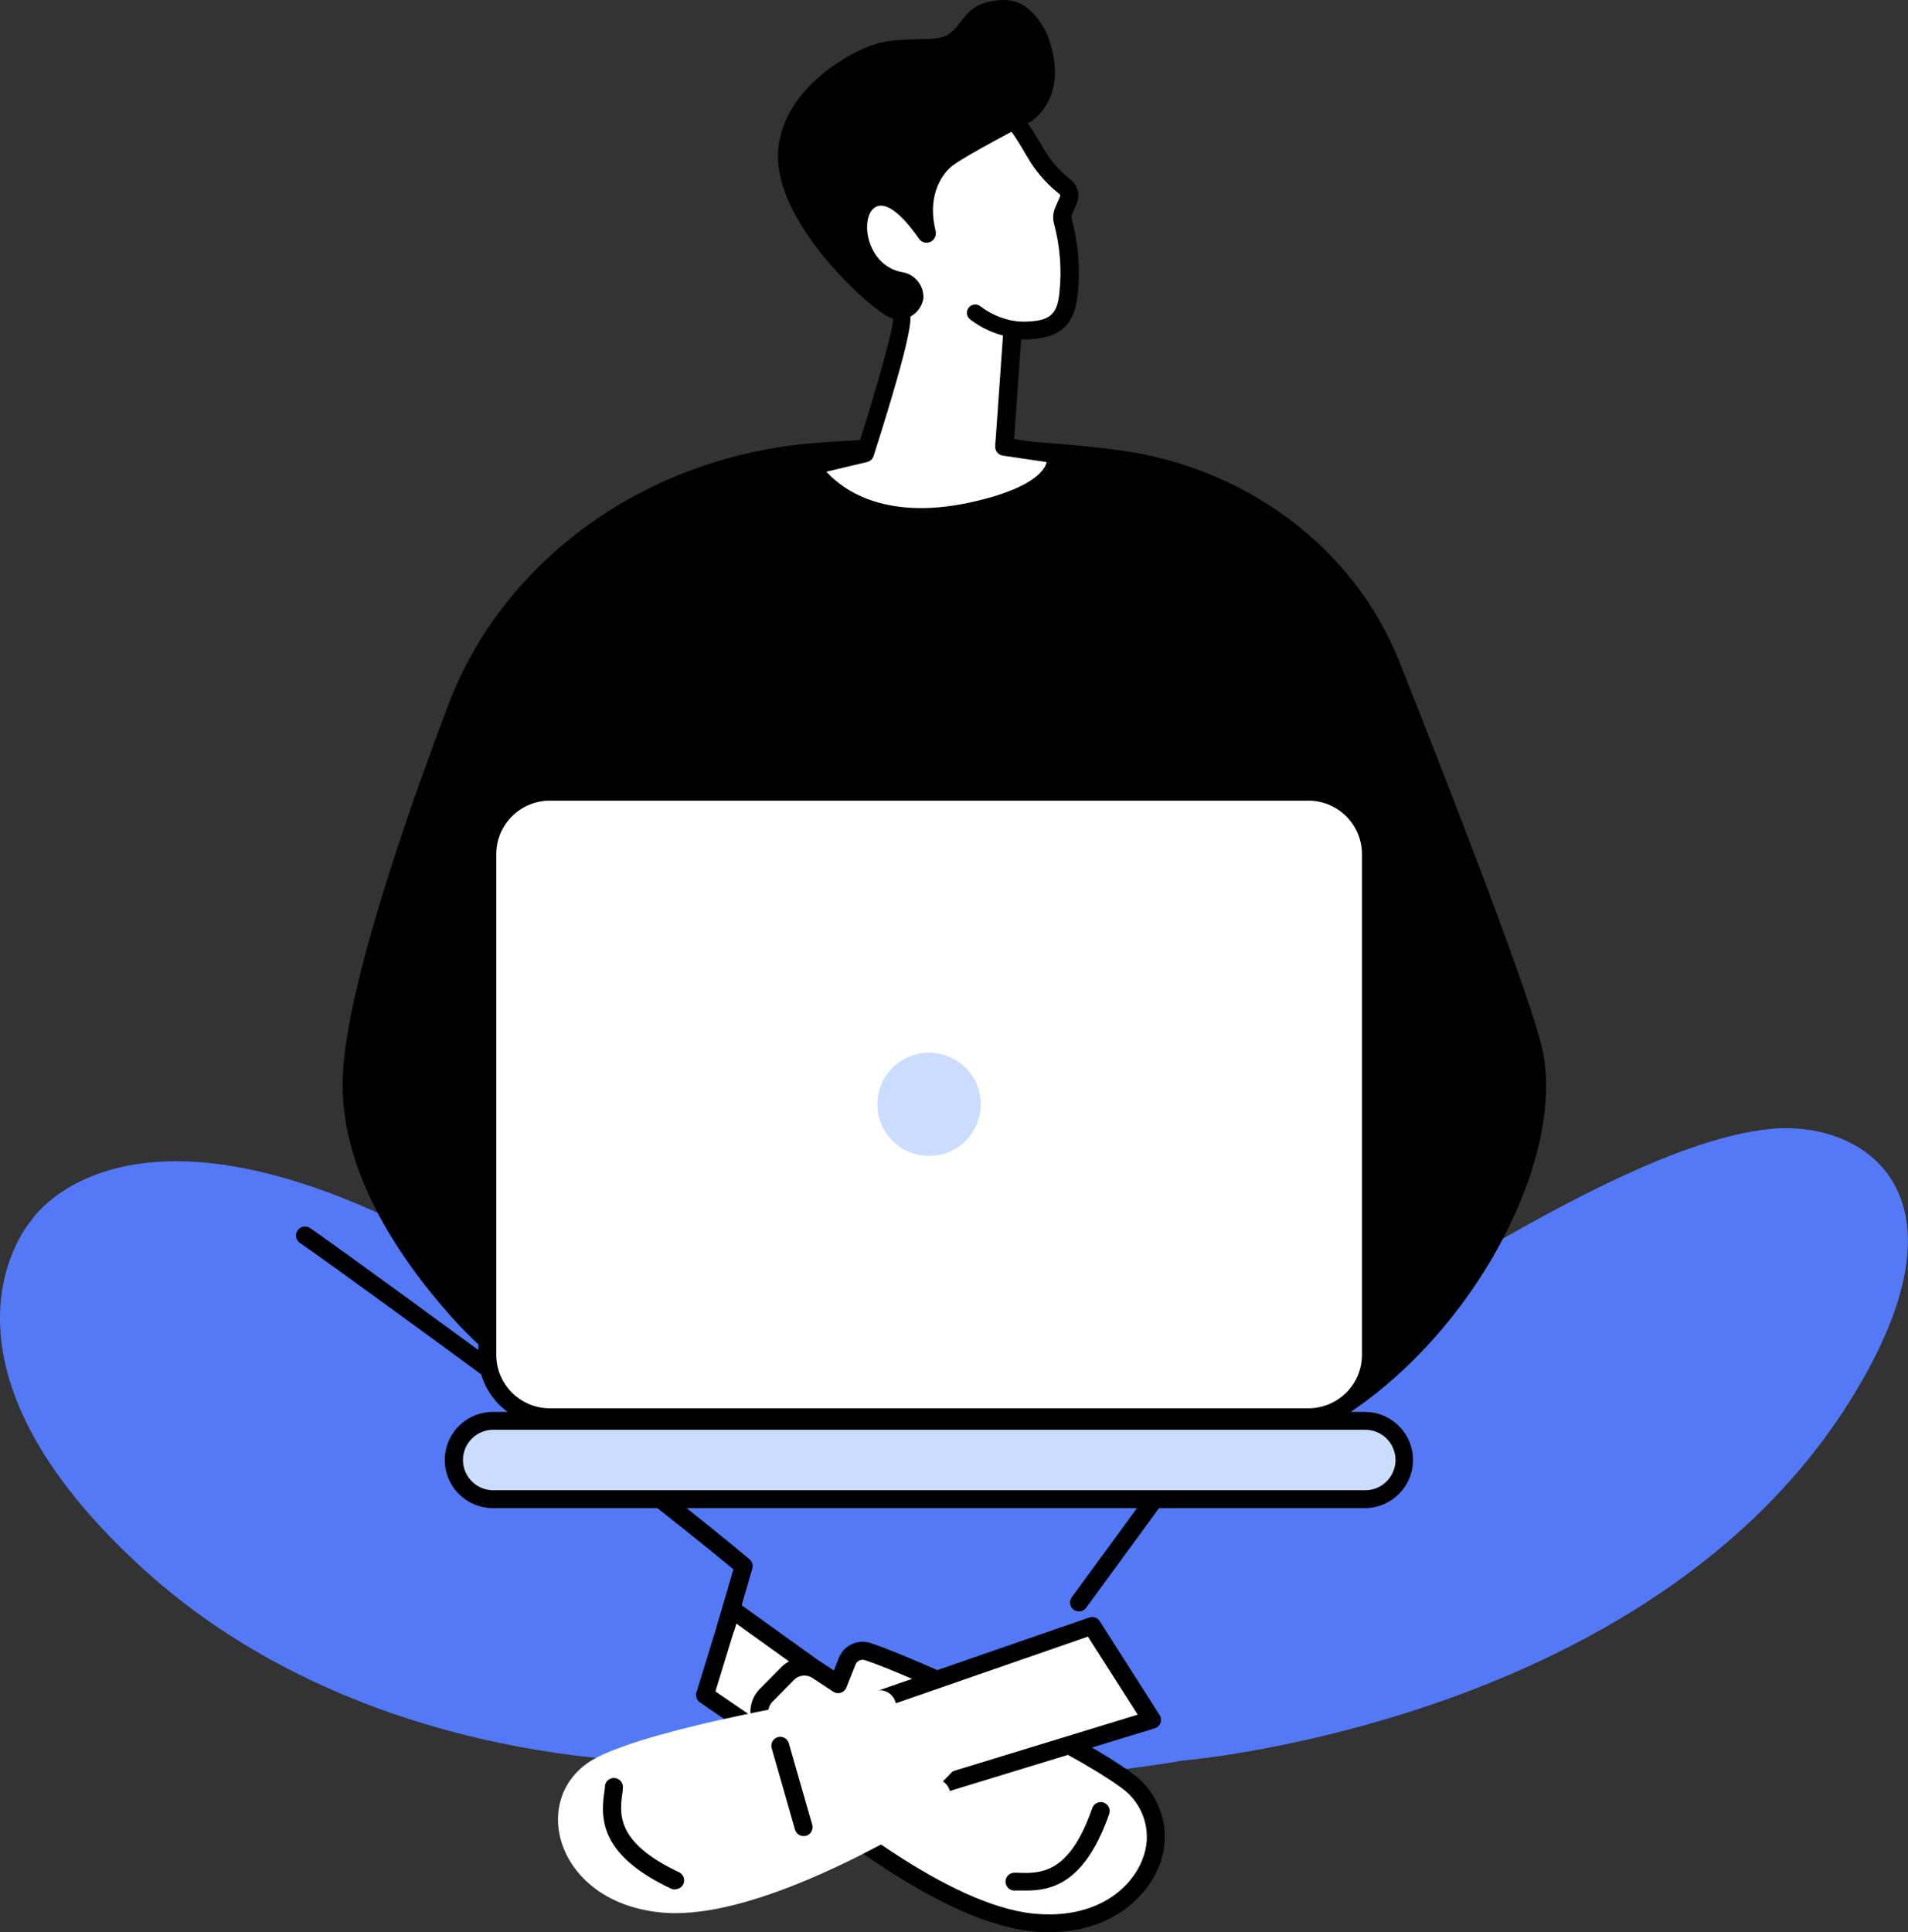 <svg width="161" height="163" viewBox="0 0 161 163" fill="none" xmlns="http://www.w3.org/2000/svg">
<rect x="0" y="0" width="161" height="163" fill="#333333" stroke="none"/>
<g clip-path="url(#clip0_1020_371)">
<path d="M11.841 132.142C-7.373 114.465 2.573 103.049 2.573 103.049C2.573 103.049 11.157 89.169 41.272 107.312C71.386 125.455 100.575 118.714 107.144 115.99C113.713 113.266 136.796 96.177 149.762 95.214C156.984 94.682 165.634 100.104 158.05 114.776C142.36 145.083 99.751 148.539 99.751 148.539C99.751 148.539 79.1 152.411 57.887 148.659C57.902 148.654 31.059 149.823 11.841 132.142Z" fill="#5479F7"/>
<path d="M61.706 135.763L73.316 144.095L70.381 150.475L59.48 143.006L61.706 135.763Z" fill="white"/>
<path d="M70.386 151.227C70.233 151.227 70.084 151.18 69.959 151.092L59.063 143.628C58.931 143.538 58.831 143.408 58.777 143.258C58.724 143.107 58.72 142.943 58.766 142.79L60.993 135.542C61.029 135.424 61.093 135.316 61.181 135.229C61.269 135.141 61.377 135.077 61.495 135.041C61.609 135.003 61.73 134.993 61.849 135.01C61.968 135.027 62.081 135.072 62.179 135.141L73.783 143.473C73.925 143.575 74.027 143.724 74.072 143.893C74.117 144.062 74.102 144.241 74.029 144.401L71.099 150.776C71.053 150.878 70.983 150.968 70.896 151.04C70.809 151.111 70.706 151.161 70.597 151.187C70.529 151.212 70.458 151.225 70.386 151.227ZM60.369 142.7L70.074 149.346L72.376 144.33L62.123 136.972L60.369 142.7Z" fill="black"/>
<path d="M64.636 143.011L66.441 141.19C66.757 140.875 67.171 140.674 67.615 140.619C68.059 140.565 68.509 140.66 68.893 140.889L70.697 142.078L71.496 140.072C71.641 139.761 71.895 139.514 72.21 139.378C72.525 139.242 72.879 139.226 73.205 139.334C77.321 140.709 90.464 146.813 95.037 150.194C100.445 154.207 96.605 163.09 87.172 162.182C79.698 161.465 69.481 153.154 65.561 149.723C65.384 149.569 65.248 149.373 65.167 149.152C65.086 148.932 65.062 148.695 65.098 148.463C65.134 148.231 65.228 148.012 65.371 147.826C65.514 147.641 65.702 147.494 65.918 147.4V147.4L64.41 145.554C64.146 145.17 64.024 144.706 64.066 144.242C64.107 143.778 64.309 143.343 64.636 143.011Z" fill="white"/>
<path d="M88.534 163.005C88.071 163.005 87.594 163.005 87.101 162.935C79.437 162.197 69.139 153.846 65.069 150.289C64.645 149.916 64.385 149.391 64.346 148.828C64.306 148.265 64.49 147.709 64.857 147.28L63.852 146.036L63.817 145.991C63.447 145.463 63.275 144.822 63.33 144.181C63.385 143.539 63.664 142.937 64.119 142.48V142.48L65.923 140.659C66.357 140.219 66.927 139.938 67.541 139.862C68.154 139.785 68.776 139.918 69.305 140.237L70.361 140.935L70.818 139.791C71.033 139.302 71.424 138.911 71.912 138.694C72.401 138.477 72.954 138.45 73.462 138.617C77.673 140.022 90.81 146.111 95.504 149.587C96.713 150.444 97.598 151.681 98.016 153.101C98.435 154.52 98.362 156.039 97.811 157.412C96.761 160.091 93.745 163.005 88.534 163.005ZM65.018 145.098L66.526 146.919C66.602 147.009 66.655 147.117 66.682 147.232C66.708 147.347 66.707 147.467 66.678 147.581C66.649 147.696 66.593 147.802 66.515 147.891C66.437 147.979 66.339 148.049 66.229 148.092C66.129 148.136 66.042 148.206 65.977 148.294C65.911 148.382 65.87 148.485 65.858 148.594C65.841 148.7 65.852 148.809 65.889 148.91C65.926 149.01 65.988 149.1 66.069 149.171C70.034 152.632 80.025 160.753 87.257 161.45C92.509 161.952 95.459 159.308 96.394 156.89C96.832 155.825 96.893 154.643 96.566 153.539C96.24 152.434 95.546 151.474 94.6 150.816C90.077 147.485 77.01 141.406 72.989 140.062C72.839 140.013 72.677 140.021 72.532 140.083C72.388 140.146 72.271 140.26 72.205 140.403L71.421 142.369C71.38 142.473 71.316 142.567 71.234 142.643C71.152 142.719 71.054 142.776 70.947 142.81C70.84 142.843 70.727 142.853 70.616 142.837C70.505 142.822 70.399 142.782 70.305 142.72L68.501 141.531C68.263 141.392 67.986 141.335 67.713 141.372C67.439 141.408 67.186 141.535 66.993 141.732L65.194 143.558L64.656 143.026L65.194 143.558C64.994 143.756 64.867 144.017 64.835 144.297C64.803 144.577 64.868 144.859 65.018 145.098V145.098Z" fill="black"/>
<path d="M76.889 153.896C76.776 153.897 76.665 153.873 76.562 153.826C76.383 153.739 76.244 153.585 76.178 153.397C76.111 153.209 76.121 153.003 76.206 152.823L79.261 146.412C79.347 146.232 79.501 146.093 79.69 146.026C79.878 145.959 80.086 145.97 80.266 146.056C80.447 146.142 80.586 146.296 80.653 146.484C80.72 146.672 80.709 146.879 80.623 147.059L77.567 153.47C77.507 153.598 77.411 153.706 77.291 153.782C77.171 153.857 77.031 153.897 76.889 153.896V153.896Z" fill="black"/>
<path d="M91.047 135.954C90.886 135.952 90.73 135.902 90.599 135.808C90.519 135.75 90.452 135.676 90.4 135.591C90.349 135.507 90.315 135.413 90.3 135.315C90.285 135.217 90.29 135.117 90.313 135.021C90.337 134.925 90.38 134.835 90.439 134.755L117.125 98.278C117.206 98.17 117.314 98.085 117.439 98.032C117.564 97.979 117.701 97.961 117.835 97.98C117.969 97.998 118.096 98.053 118.202 98.137C118.308 98.221 118.389 98.333 118.437 98.459L122.513 109.339C122.583 109.526 122.577 109.733 122.494 109.915C122.412 110.097 122.26 110.239 122.073 110.309C121.886 110.38 121.678 110.373 121.496 110.291C121.313 110.209 121.171 110.057 121.101 109.87L117.517 100.29L91.65 135.643C91.58 135.737 91.489 135.815 91.385 135.869C91.28 135.923 91.164 135.952 91.047 135.954V135.954Z" fill="black"/>
<path d="M92.142 137.178L73.125 143.759L75.381 151.759L97.193 145.093L92.142 137.178Z" fill="white"/>
<path d="M75.381 152.512C75.255 152.512 75.131 152.481 75.019 152.421C74.93 152.374 74.852 152.309 74.789 152.231C74.726 152.152 74.68 152.062 74.653 151.965L72.396 143.964C72.344 143.776 72.368 143.575 72.461 143.404C72.555 143.233 72.712 143.104 72.899 143.046L91.911 136.465C92.071 136.408 92.246 136.408 92.407 136.463C92.568 136.519 92.705 136.628 92.796 136.771L97.851 144.692C97.914 144.789 97.953 144.9 97.965 145.016C97.977 145.131 97.963 145.248 97.922 145.357C97.882 145.465 97.817 145.563 97.732 145.643C97.647 145.723 97.546 145.781 97.434 145.815L75.623 152.481C75.544 152.503 75.463 152.513 75.381 152.512V152.512ZM74.044 144.235L75.899 150.811L96.002 144.661L91.8 138.075L74.044 144.235Z" fill="black"/>
<path d="M80.985 146.492L80.095 145.339C79.835 144.974 79.46 144.707 79.031 144.58C78.601 144.453 78.141 144.473 77.723 144.636L76.331 145.193L75.567 143.618C75.476 143.288 75.266 143.003 74.978 142.818C74.69 142.633 74.343 142.561 74.004 142.615C69.722 143.292 55.464 145.68 50.383 148.263C44.392 151.318 46.709 160.728 56.163 161.38C63.656 161.881 75.105 155.361 79.533 152.642C79.732 152.519 79.898 152.347 80.014 152.143C80.129 151.938 80.192 151.708 80.195 151.474C80.198 151.239 80.141 151.008 80.031 150.801C79.92 150.594 79.759 150.418 79.563 150.289V150.289L80.784 149.04C81.109 148.705 81.307 148.267 81.344 147.802C81.38 147.337 81.254 146.874 80.985 146.492Z" fill="white"/>
<path d="M67.807 154.904C67.644 154.904 67.484 154.85 67.354 154.752C67.223 154.653 67.129 154.515 67.084 154.357L65.129 147.531C65.095 147.434 65.081 147.331 65.088 147.229C65.095 147.126 65.123 147.026 65.17 146.935C65.218 146.844 65.283 146.763 65.363 146.698C65.442 146.634 65.534 146.585 65.633 146.557C65.732 146.529 65.836 146.522 65.938 146.535C66.04 146.548 66.138 146.582 66.227 146.635C66.315 146.688 66.391 146.758 66.451 146.841C66.512 146.924 66.554 147.019 66.576 147.119L68.536 153.946C68.59 154.136 68.567 154.338 68.473 154.512C68.379 154.685 68.222 154.815 68.034 154.874C67.96 154.895 67.884 154.905 67.807 154.904V154.904Z" fill="black"/>
<path d="M56.957 159.414C56.846 159.413 56.736 159.389 56.635 159.343C50.217 156.334 50.72 153.018 51.047 150.816V150.651C51.061 150.552 51.096 150.457 51.147 150.371C51.199 150.286 51.267 150.211 51.347 150.152C51.428 150.092 51.519 150.049 51.616 150.025C51.714 150.001 51.815 149.996 51.913 150.011C52.013 150.026 52.108 150.06 52.193 150.111C52.279 150.163 52.354 150.231 52.413 150.311C52.473 150.392 52.516 150.483 52.54 150.58C52.564 150.677 52.569 150.777 52.554 150.876V151.042C52.258 152.988 51.891 155.401 57.294 157.954C57.45 158.026 57.576 158.15 57.652 158.304C57.728 158.458 57.749 158.633 57.711 158.8C57.674 158.968 57.58 159.117 57.446 159.224C57.311 159.331 57.144 159.389 56.972 159.388L56.957 159.414Z" fill="black"/>
<path d="M86.589 159.499C86.287 159.499 86.006 159.499 85.734 159.499H85.569C85.469 159.495 85.372 159.471 85.282 159.43C85.192 159.389 85.111 159.33 85.044 159.257C84.977 159.185 84.925 159.099 84.891 159.007C84.856 158.914 84.841 158.815 84.845 158.716C84.849 158.618 84.872 158.52 84.914 158.431C84.955 158.341 85.014 158.26 85.087 158.193C85.16 158.126 85.245 158.074 85.338 158.04C85.431 158.006 85.53 157.99 85.629 157.994H85.8C87.765 158.074 90.212 158.175 92.167 152.542C92.2 152.448 92.251 152.362 92.318 152.288C92.384 152.214 92.464 152.154 92.554 152.111C92.644 152.069 92.741 152.044 92.84 152.038C92.939 152.033 93.038 152.047 93.132 152.08C93.226 152.113 93.312 152.164 93.386 152.23C93.46 152.297 93.52 152.377 93.563 152.466C93.606 152.556 93.631 152.653 93.636 152.752C93.642 152.851 93.628 152.95 93.595 153.043C91.554 158.892 88.735 159.499 86.589 159.499Z" fill="black"/>
<path d="M61.224 138.075C61.152 138.075 61.081 138.065 61.013 138.045C60.823 137.987 60.663 137.857 60.569 137.682C60.475 137.507 60.454 137.303 60.51 137.112L61.887 132.402C60.178 130.983 52.74 124.878 41.282 116.446C28.215 106.851 25.34 104.885 25.315 104.865C25.147 104.753 25.032 104.579 24.992 104.382C24.953 104.185 24.994 103.981 25.106 103.814C25.218 103.647 25.392 103.531 25.589 103.492C25.787 103.453 25.992 103.494 26.159 103.606C26.189 103.606 29.059 105.612 42.171 115.218C55.283 124.823 63.164 131.484 63.244 131.55C63.356 131.644 63.438 131.769 63.48 131.908C63.521 132.048 63.522 132.197 63.48 132.337L61.973 137.519C61.928 137.682 61.83 137.825 61.694 137.926C61.558 138.027 61.393 138.079 61.224 138.075Z" fill="black"/>
<path d="M130.132 88.467C129.127 84.053 122.839 67.786 118.07 55.798C114.276 46.233 105.099 39.336 94.178 37.946C85.745 36.902 77.228 36.711 68.757 37.374C54.63 38.483 42.493 47.115 37.819 59.495C33.607 70.64 29.019 84.324 28.913 91.256C28.803 98.64 33.276 105.697 38.156 111.175C44.466 118.146 53.191 122.47 62.571 123.273C76.14 124.527 97.248 125.781 106.853 122.651C121.593 117.851 132.524 99.146 130.132 88.467Z" fill="black"/>
<path d="M110.396 66.798H46.393C43.489 66.798 41.136 69.147 41.136 72.045V114.285C41.136 117.182 43.489 119.531 46.393 119.531H110.396C113.299 119.531 115.653 117.182 115.653 114.285V72.045C115.653 69.147 113.299 66.798 110.396 66.798Z" fill="white"/>
<path d="M110.401 120.284H46.398C44.798 120.284 43.264 119.65 42.133 118.521C41.002 117.392 40.367 115.861 40.367 114.265V72.03C40.367 70.433 41.002 68.902 42.133 67.773C43.264 66.645 44.798 66.011 46.398 66.011H110.401C112 66.011 113.534 66.645 114.665 67.773C115.796 68.902 116.432 70.433 116.432 72.03V114.265C116.432 115.861 115.796 117.392 114.665 118.521C113.534 119.65 112 120.284 110.401 120.284ZM46.398 67.55C45.198 67.55 44.048 68.026 43.199 68.873C42.351 69.719 41.875 70.868 41.875 72.065V114.3C41.875 115.497 42.351 116.645 43.199 117.492C44.048 118.338 45.198 118.814 46.398 118.814H110.401C111.6 118.814 112.751 118.338 113.599 117.492C114.447 116.645 114.924 115.497 114.924 114.3V72.065C114.924 70.868 114.447 69.719 113.599 68.873C112.751 68.026 111.6 67.55 110.401 67.55H46.398Z" fill="black"/>
<path d="M78.397 97.521C80.806 97.521 82.759 95.572 82.759 93.167C82.759 90.763 80.806 88.813 78.397 88.813C75.987 88.813 74.034 90.763 74.034 93.167C74.034 95.572 75.987 97.521 78.397 97.521Z" fill="#CADDFF"/>
<path d="M115.311 119.872H41.739C41.293 119.855 40.849 119.928 40.432 120.086C40.016 120.244 39.635 120.485 39.314 120.793C38.993 121.101 38.737 121.471 38.562 121.881C38.388 122.29 38.298 122.731 38.298 123.175C38.298 123.62 38.388 124.061 38.562 124.47C38.737 124.88 38.993 125.249 39.314 125.558C39.635 125.866 40.016 126.107 40.432 126.265C40.849 126.423 41.293 126.496 41.739 126.478H115.311C116.166 126.445 116.976 126.083 117.569 125.467C118.162 124.851 118.494 124.03 118.494 123.175C118.494 122.321 118.162 121.5 117.569 120.884C116.976 120.268 116.166 119.906 115.311 119.872V119.872Z" fill="#CADDFF"/>
<path d="M115.311 127.231H41.739C41.193 127.25 40.649 127.159 40.14 126.964C39.63 126.769 39.165 126.473 38.772 126.095C38.379 125.716 38.067 125.263 37.853 124.761C37.64 124.26 37.53 123.72 37.53 123.175C37.53 122.631 37.64 122.091 37.853 121.59C38.067 121.088 38.379 120.635 38.772 120.256C39.165 119.878 39.63 119.582 40.14 119.387C40.649 119.192 41.193 119.101 41.739 119.12H115.311C116.364 119.157 117.361 119.6 118.093 120.357C118.825 121.113 119.234 122.124 119.234 123.175C119.234 124.227 118.825 125.237 118.093 125.994C117.361 126.75 116.364 127.194 115.311 127.231V127.231ZM41.739 120.625C41.394 120.61 41.049 120.664 40.726 120.785C40.402 120.907 40.107 121.092 39.857 121.331C39.608 121.569 39.409 121.855 39.273 122.172C39.137 122.489 39.067 122.831 39.067 123.175C39.067 123.52 39.137 123.861 39.273 124.179C39.409 124.496 39.608 124.782 39.857 125.02C40.107 125.259 40.402 125.444 40.726 125.565C41.049 125.687 41.394 125.741 41.739 125.726H115.311C115.969 125.697 116.591 125.415 117.046 124.94C117.501 124.465 117.756 123.833 117.756 123.175C117.756 122.518 117.501 121.886 117.046 121.411C116.591 120.935 115.969 120.654 115.311 120.625H41.739Z" fill="black"/>
<path d="M84.729 37.695L85.418 27.944C85.885 27.909 86.207 27.894 86.302 27.889C89.026 27.859 89.916 26.976 90.147 24.744C90.355 22.707 90.184 20.65 89.644 18.675C89.569 18.397 89.589 18.102 89.7 17.837L90.167 16.748C90.218 16.569 90.215 16.378 90.159 16.2C90.103 16.021 89.995 15.863 89.85 15.745L89.604 15.545C88.719 14.807 87.967 13.923 87.383 12.931C86.835 12.013 85.91 10.303 85.277 10.002C83.483 9.149 76.231 5.352 72.155 11.983C68.989 17.15 74.165 24.267 76.045 26.595C76.497 27.162 72.974 38.207 72.974 38.207L68.415 39.305C68.415 39.305 71.934 45.54 82.613 42.962C90.222 41.126 89.011 38.302 89.011 38.302L84.729 37.695Z" fill="white"/>
<path d="M77.713 44.371C70.516 44.371 67.908 39.927 67.782 39.702C67.725 39.599 67.692 39.484 67.687 39.367C67.682 39.249 67.705 39.132 67.754 39.025C67.803 38.918 67.876 38.824 67.969 38.751C68.061 38.677 68.169 38.627 68.285 38.603L72.431 37.6C73.883 33.02 75.311 28.014 75.376 26.936C73.029 23.986 68.29 16.949 71.557 11.617C74.401 6.972 79.095 6.18 85.453 9.255L85.644 9.345C86.347 9.681 87.021 10.769 87.835 12.159L88.076 12.57C88.615 13.488 89.309 14.306 90.127 14.988L90.373 15.188C90.626 15.396 90.814 15.672 90.913 15.983C91.013 16.295 91.021 16.628 90.936 16.944C90.929 16.978 90.919 17.012 90.906 17.044L90.438 18.133C90.4 18.247 90.4 18.37 90.438 18.484C90.996 20.548 91.166 22.698 90.941 24.824C90.659 27.538 89.373 28.606 86.358 28.641H86.166L85.573 37.043L89.187 37.575C89.315 37.593 89.435 37.643 89.537 37.721C89.64 37.8 89.72 37.903 89.77 38.021C89.882 38.34 89.924 38.679 89.895 39.015C89.865 39.352 89.764 39.678 89.599 39.972C88.795 41.563 86.528 42.822 82.855 43.709C81.174 44.135 79.447 44.357 77.713 44.371V44.371ZM69.732 39.797C71.094 41.302 74.803 44.106 82.457 42.255C86.679 41.252 87.87 39.968 88.207 39.305C88.259 39.204 88.298 39.096 88.323 38.984L84.618 38.438C84.43 38.41 84.259 38.313 84.14 38.165C84.021 38.017 83.962 37.83 83.975 37.64L84.664 27.889C84.678 27.708 84.757 27.538 84.886 27.41C85.015 27.282 85.186 27.204 85.367 27.192C85.87 27.157 86.197 27.137 86.292 27.137C88.71 27.137 89.207 26.464 89.398 24.664C89.602 22.719 89.445 20.753 88.936 18.865C88.819 18.426 88.85 17.96 89.026 17.541L89.463 16.538C89.466 16.506 89.461 16.474 89.449 16.444C89.437 16.414 89.418 16.388 89.393 16.367L89.147 16.167C88.192 15.373 87.383 14.421 86.754 13.353L86.503 12.931C86.151 12.324 85.327 10.925 84.965 10.719L84.774 10.624C82.699 9.621 76.391 6.586 72.818 12.415C69.994 17.029 74.557 23.57 76.653 26.163C76.934 26.515 77.361 27.041 73.713 38.478C73.674 38.601 73.603 38.712 73.508 38.8C73.413 38.888 73.296 38.95 73.17 38.979L69.732 39.797Z" fill="black"/>
<path d="M74.406 3.576C76.376 3.155 78.638 3.456 79.593 3.105C81.136 2.538 81.176 0.697 83.312 0.181C85.89 -0.446 86.971 0.652 87.976 2.187C88.154 2.457 88.301 2.746 88.413 3.05C90.036 7.394 87.991 9.515 87.076 10.203C87.076 10.203 81.272 13.212 80.276 14.055C79.281 14.898 78.266 16.748 78.945 19.472C78.988 19.641 78.976 19.819 78.911 19.98C78.846 20.142 78.731 20.278 78.583 20.37V20.37C78.412 20.471 78.209 20.503 78.015 20.46C77.822 20.416 77.652 20.299 77.542 20.134C76.788 19.041 75.135 16.924 73.964 17.426C72.492 18.053 72.959 22.442 76.201 22.973C76.707 23.073 77.161 23.354 77.476 23.762C77.792 24.171 77.947 24.68 77.914 25.195C77.839 25.615 77.641 26.003 77.345 26.31C77.049 26.618 76.668 26.83 76.251 26.921C75.957 26.965 75.658 26.95 75.371 26.877C75.083 26.803 74.813 26.674 74.577 26.494C72.451 25.14 66.466 19.402 65.722 14.261C64.857 8.066 71.793 4.143 74.406 3.576Z" fill="black"/>
<path d="M86.151 28.546C84.596 28.454 83.105 27.899 81.87 26.951C81.793 26.893 81.729 26.821 81.681 26.738C81.634 26.654 81.604 26.563 81.594 26.468C81.583 26.372 81.592 26.276 81.62 26.185C81.648 26.093 81.695 26.008 81.757 25.935C81.819 25.862 81.895 25.803 81.981 25.761C82.067 25.718 82.161 25.694 82.257 25.689C82.352 25.684 82.448 25.698 82.538 25.732C82.628 25.765 82.71 25.816 82.779 25.883C83.772 26.627 84.962 27.067 86.202 27.147C86.377 27.164 86.54 27.247 86.657 27.379C86.774 27.511 86.838 27.682 86.835 27.858C86.831 28.034 86.762 28.203 86.64 28.33C86.518 28.458 86.353 28.535 86.177 28.546H86.151Z" fill="black"/>
</g>
<defs>
<clipPath id="clip0_1020_371">
<rect width="161" height="163" fill="white"/>
</clipPath>
</defs>
</svg>
